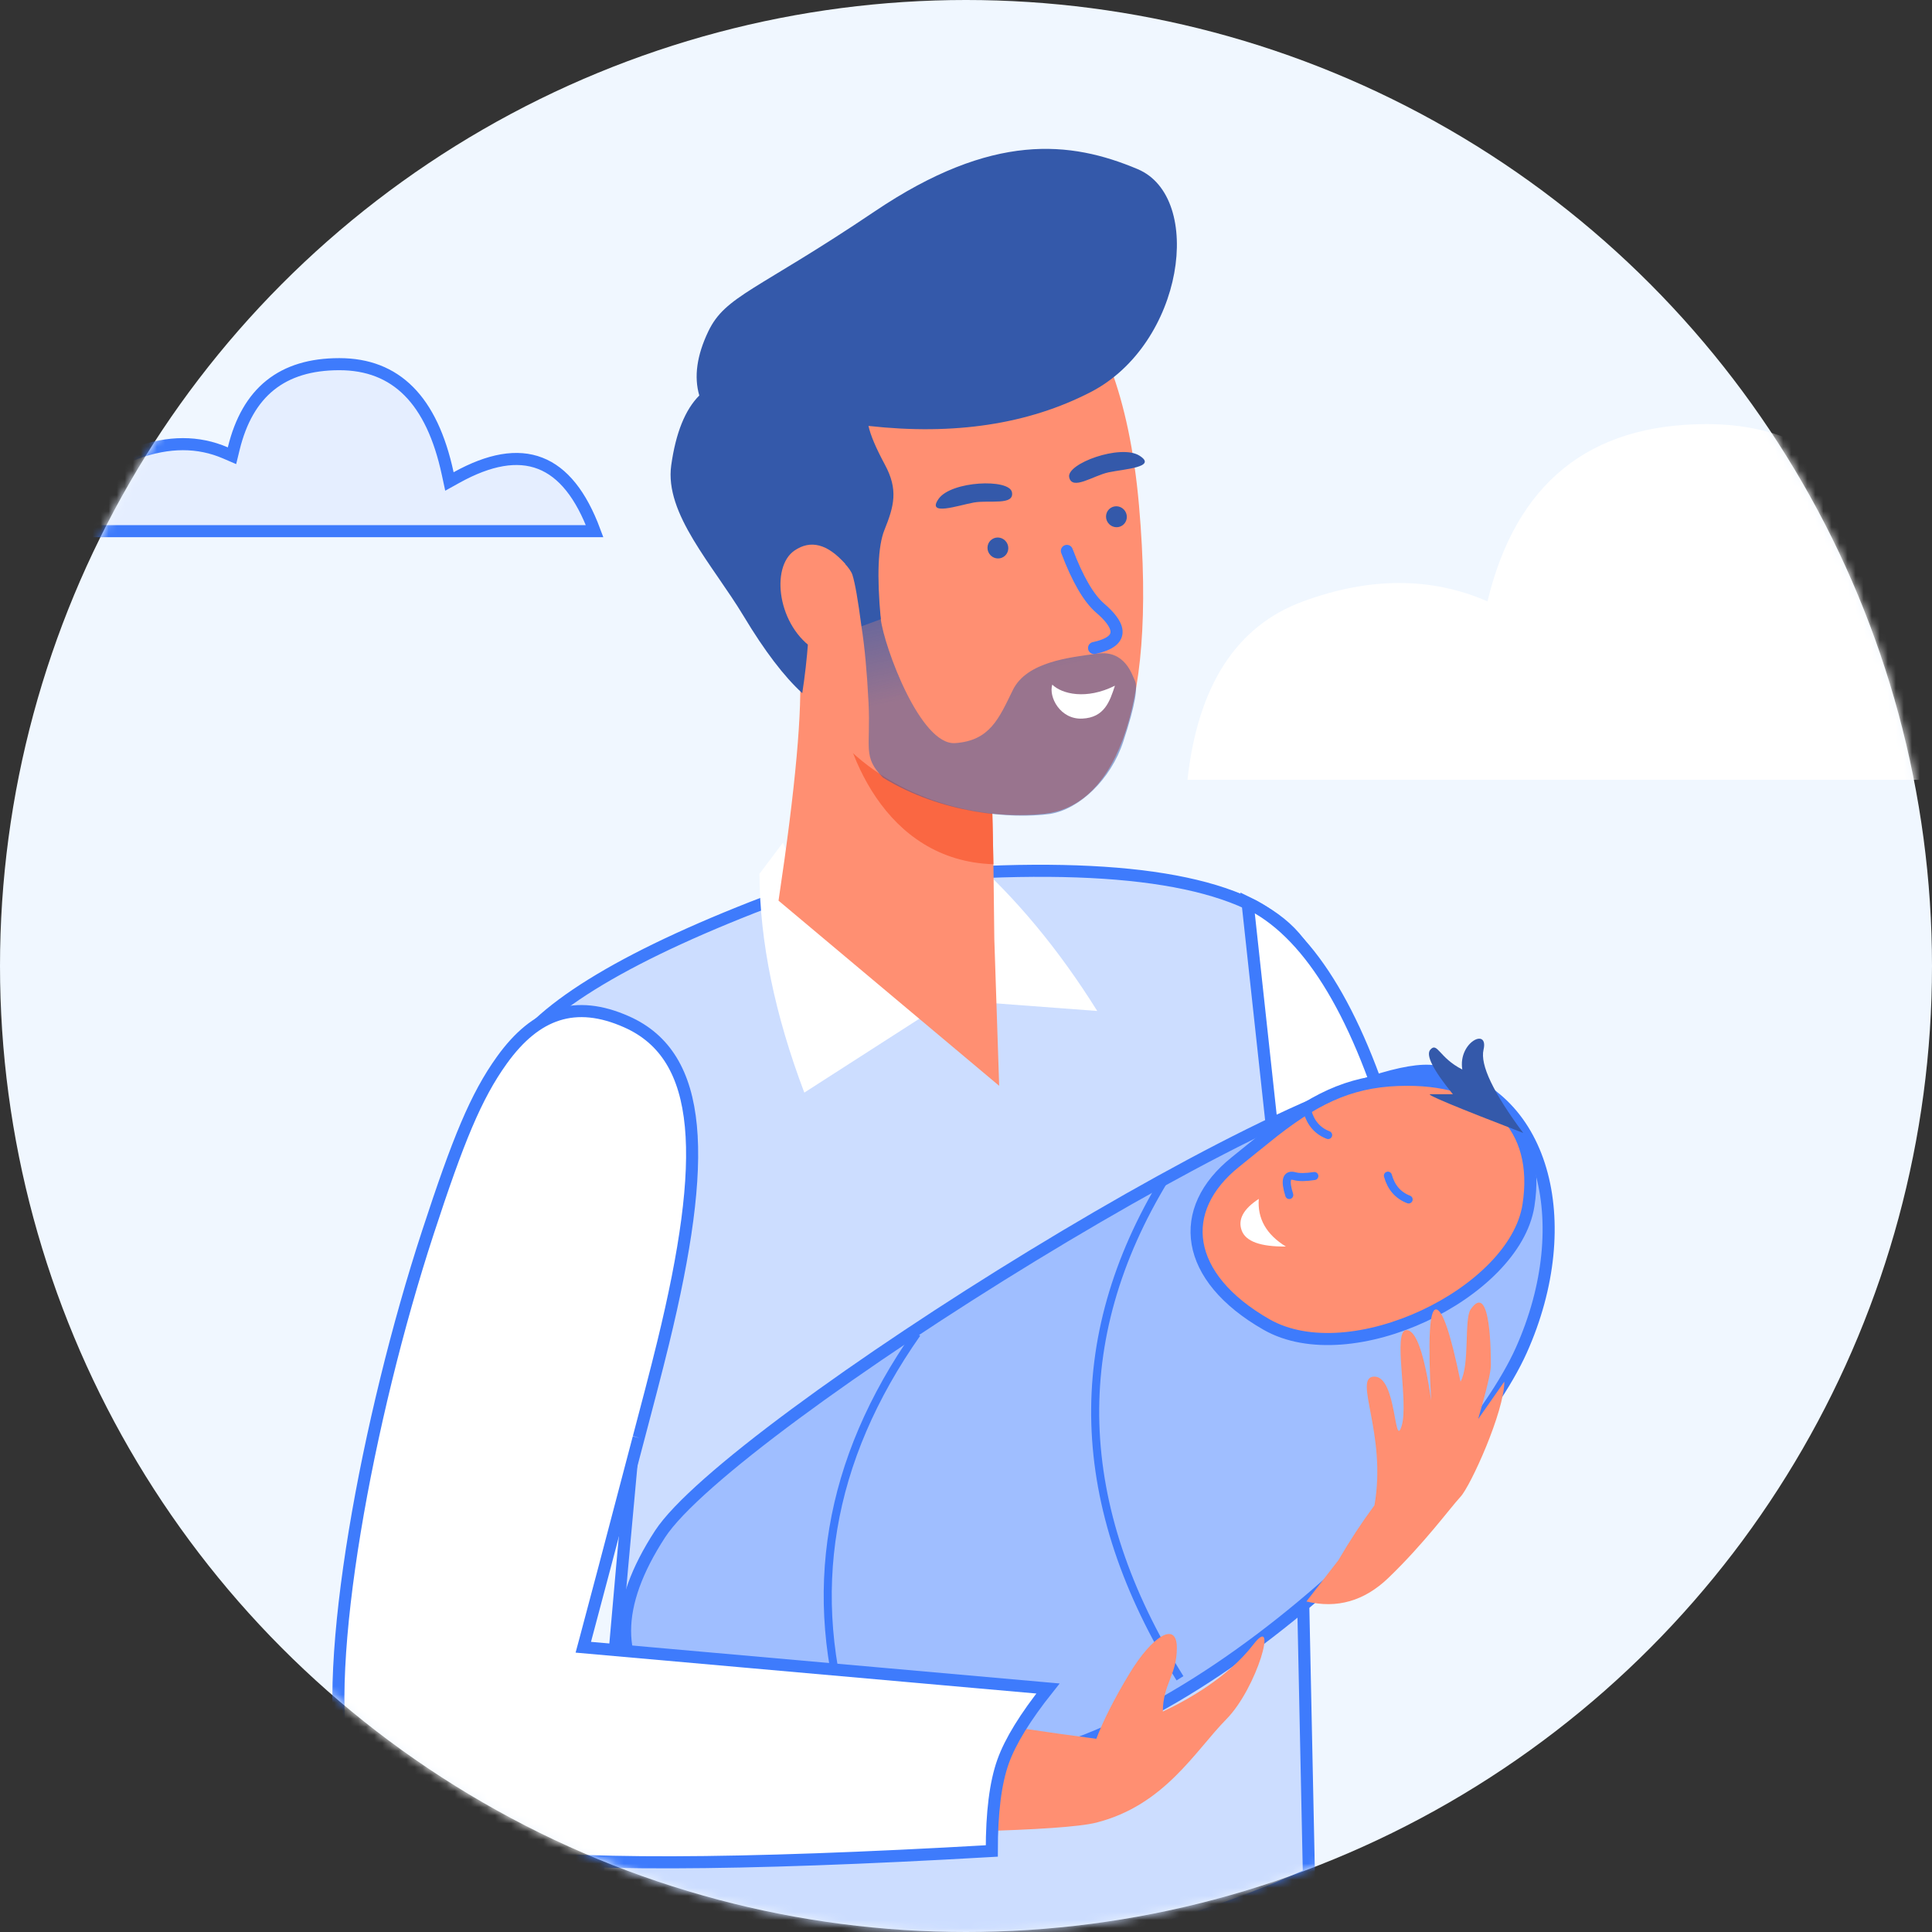 <?xml version="1.0" encoding="UTF-8"?> <svg xmlns="http://www.w3.org/2000/svg" xmlns:xlink="http://www.w3.org/1999/xlink" width="240px" height="240px" viewBox="0 0 240 240"><rect x="0" y="0" width="240" height="240" fill="#333333" stroke="none"/><!-- Generator: Sketch 54.1 (76490) - https://sketchapp.com --><title>ic_ man with baby</title><desc>Created with Sketch.</desc><defs><circle id="path-1" cx="120" cy="120" r="120"></circle><linearGradient x1="86.833%" y1="-32.506%" x2="86.833%" y2="41.915%" id="linearGradient-3"><stop stop-color="#3459AA" offset="0%"></stop><stop stop-color="#3459AA" stop-opacity="0.5" offset="100%"></stop></linearGradient></defs><g id="Page-1" stroke="none" stroke-width="1" fill="none" fill-rule="evenodd"><g id="dasElterngeld-icons" transform="translate(-104, -470)"><g id="ic_-man-with-baby" transform="translate(104, 470)"><mask id="mask-2" fill="white"><use xlink:href="#path-1"></use></mask><use id="Mask" fill="#F0F7FF" xlink:href="#path-1"></use><path d="M10.218,65.982 L73.866,65.982 C70.497,56.925 64.913,54.778 56.712,59.321 L55.828,59.811 L55.615,58.823 C53.651,49.69 49.192,45.238 42.146,45.238 C35.06,45.238 30.743,48.694 29.029,55.75 L28.819,56.614 L28.003,56.262 C24.637,54.81 20.956,54.81 16.922,56.278 C13.206,57.63 10.973,60.827 10.218,65.982 Z" id="Path-45" stroke="#3E7BFC" stroke-width="1.5" fill="#E5EEFF" mask="url(#mask-2)"></path><path d="M184.78,74.704 C188.313,60.023 197.398,52.683 212.033,52.683 C226.668,52.683 235.986,62.071 239.987,80.846 C257.532,71.035 269.721,76.377 276.553,96.87 L147.512,96.87 C148.81,85.134 153.599,77.745 161.879,74.704 C170.16,71.662 177.793,71.662 184.78,74.704 Z" id="Path-45" fill="#FFFFFF" mask="url(#mask-2)"></path><g id="Group" mask="url(#mask-2)"><g transform="translate(23.341, 4.683)"><path d="M73.524,106.739 C54.887,113.736 43.726,120.429 40.083,126.698 C36.407,133.024 32.299,150.315 27.82,178.444 C31.291,180.473 35.398,181.489 40.154,181.489 C45.119,181.489 49.683,180.381 53.856,178.164 L55.083,177.512 L54.955,178.895 C52.046,210.252 50.553,230.186 50.477,238.662 C84.797,242.985 114.386,239.483 139.255,228.167 L137.833,160.124 L138.663,160.193 C141.763,160.453 145.436,159.745 149.675,158.057 C153.695,156.456 155.649,154.457 155.711,152.073 C149.198,132.619 143.284,119.374 138.001,112.368 C132.846,105.532 119.202,102.597 97.148,103.725 L73.524,106.739 Z" id="Path-2" stroke="#3E7BFC" stroke-width="1.5" fill="#CCDDFF" fill-rule="evenodd"></path><path d="M94.999,118.124 L105.963,125.885 C105.808,116.891 104.545,108.627 102.172,101.091 C99.799,93.556 99.35,93.869 100.823,102.031 C100.503,103.539 99.849,105.981 98.863,109.358 C97.877,112.735 96.589,115.657 94.999,118.124 Z" id="Path-31" stroke="none" fill="#FFFFFF" fill-rule="evenodd" transform="translate(100.481, 110.775) rotate(-31) translate(-100.481, -110.775) "></path><path d="M71,119.483 L88.998,131.045 C92.671,121.34 94.529,112.28 94.571,103.866 L91.657,100 C89.169,105.811 86.929,109.79 84.936,111.935 C82.943,114.08 78.298,116.596 71,119.483 Z" id="Path-33" stroke="none" fill="#FFFFFF" fill-rule="evenodd" transform="translate(82.786, 115.523) scale(-1, 1) translate(-82.786, -115.523) "></path><path d="M131.636,107.452 L140.68,190.685 C151.368,170.241 154.341,152.077 149.64,136.174 C145.012,120.52 138.985,110.962 131.636,107.452 Z" id="Path-123" stroke="#3E7BFC" stroke-width="1.5" fill="#FFFFFF" fill-rule="evenodd"></path><g id="Group-33-Copy" stroke="none" stroke-width="1" fill="none" fill-rule="evenodd" transform="translate(97.932, 73.553) scale(-1, 1) rotate(-8) translate(-97.932, -73.553) translate(44.932, 7.053)"><g id="Group-28" transform="translate(53.032, 66.37) rotate(20) translate(-53.032, -66.37) translate(18.032, 8.87)"><g id="Group-19" transform="translate(51.849, 84.044) rotate(-8) translate(-51.849, -84.044) translate(37.849, 55.544)"><path d="M23.205,2.979 C23.205,8.298 24.754,17.923 27.853,31.855 L2.115,56.712 L1.445,38.472 C0.711,26.459 0.345,18.298 0.345,13.991 C0.345,7.53 23.205,-5 23.205,2.979 Z" id="Path-97" fill="#FF8F72"></path><path d="M18.677,5.728 C18.677,13.707 14.392,27.838 0.91,29.203 C0.533,22.151 0.345,17.08 0.345,13.991 C0.345,7.53 18.677,-2.251 18.677,5.728 Z" id="Path-97-Copy-2" fill="#FA6742"></path></g><path d="M12.023,46.7 C15.368,73.998 23.607,82.545 31.463,81.751 C39.319,80.957 49.104,76.407 54.414,67.575 C59.725,58.744 61.542,43.136 60.633,31.269 C59.725,19.402 43.766,6.298 31.463,7.996 C19.16,9.695 8.679,19.402 12.023,46.7 Z" id="Path-94" fill="#FF8F72"></path><g id="Group-41-Copy" transform="translate(22.537, 43.882) rotate(21) translate(-22.537, -43.882) translate(10.037, 35.882)" fill="#3459AA"><ellipse id="Oval" cx="21.286" cy="9.308" rx="1.286" ry="1.308"></ellipse><ellipse id="Oval-Copy-18" cx="6.823" cy="14.072" rx="1.286" ry="1.308"></ellipse><path d="M16.046,4.438 C15.41,2.82 21.607,-0.834 24.129,0.173 C26.65,1.179 22.532,2.184 20.731,2.937 C18.929,3.691 16.681,6.057 16.046,4.438 Z" id="Path-111"></path><path d="M9.072,6.76 C9.692,8.385 6.462,8.214 4.639,8.913 C2.817,9.611 -0.869,11.733 0.3,9.248 C1.469,6.763 8.452,5.136 9.072,6.76 Z" id="Path-111-Copy"></path></g><path d="M21.963,50.386 C21.392,54.108 20.533,56.717 19.388,58.215 C17.671,60.462 16.806,62.889 21.169,62.889" id="Path-30" stroke="#3E7BFC" stroke-width="1.5" stroke-linecap="round" stroke-linejoin="round"></path><path d="M20.89,63.66 C24.318,63.4 29.699,62.805 32.118,65.89 C34.537,68.975 36.201,71.462 40.502,70.857 C44.803,70.253 46.639,57.286 46.341,53.882 C46.142,51.613 46.986,51.734 48.874,54.244 C49.006,56.763 49.375,59.91 49.981,63.682 C50.89,69.341 52.125,70.076 50.168,73.185 C43.961,79.088 35.669,81.55 30.8,81.914 C27.117,82.102 22.536,79.312 20.029,75.004 C17.522,70.696 16.852,68.731 17.051,67.917 C17.249,67.103 17.462,63.92 20.89,63.66 Z" id="Path-41" fill="url(#linearGradient-3)"></path><path d="M19.607,68.006 C23.443,69.011 26.269,67.652 27.192,66.259 C27.974,67.642 27.143,70.715 24.427,71.162 C21.711,71.608 20.649,69.809 19.607,68.006 Z" id="Path-99" fill="#FFFFFF"></path><path d="M42.843,30.075 C32.663,33.456 23.376,34 14.981,31.707 C2.388,28.267 -3.902,10.976 3.51,5.821 C10.921,0.666 20.168,-2.442 36.548,4.171 C52.928,10.784 56.851,10.533 59.867,14.455 C61.878,17.07 62.794,19.588 62.615,22.01 C64.702,23.364 66.439,25.948 67.827,29.763 C69.909,35.485 65.355,42.912 62.91,50.004 C61.28,54.732 59.574,58.343 57.791,60.838 C56.293,56.901 55.032,52.582 54.009,47.881 C52.474,40.829 48.795,46.16 48.64,47.762 C48.536,48.83 48.614,50.99 48.874,54.244 L46.341,53.882 C45.707,48.492 44.79,44.907 43.59,43.127 C41.791,40.457 40.857,38.598 41.849,35.21 C42.51,32.952 42.842,31.24 42.843,30.075 Z" id="Path-46" fill="#3459AA"></path><path d="M49.244,46.219 C50.872,43.353 52.81,42.384 55.058,43.311 C58.43,44.701 59.082,52.134 55.058,55.968 C52.375,58.525 50.69,59.616 50.001,59.242 L49.244,46.219 Z" id="Path-98" fill="#FF8F72"></path></g></g><path d="M58.645,207.249 C52.86,201.916 52.86,194.798 58.645,185.895 C67.322,172.541 141.356,126.134 154.916,128.41 C168.475,130.687 172.754,147.165 165.637,163.059 C158.519,178.953 123.151,214.963 95.237,214.963 C76.627,214.963 64.43,212.392 58.645,207.249 Z" id="Path-4" stroke="#3E7BFC" stroke-width="1.5" fill="#9FBEFF" fill-rule="evenodd" stroke-linecap="round" stroke-linejoin="round"></path><path d="M90.56,160.962 C79.482,176.742 76.713,193.287 82.251,210.599" id="Path-9" stroke="#3E7BFC" stroke-width="1" fill="none"></path><path d="M121.372,141.752 C109.224,161.685 109.847,182.368 123.242,203.8" id="Path-6" stroke="#3E7BFC" stroke-width="1" fill="none"></path><path d="M48.365,179 L46.737,200.017 C55.611,201.143 65.952,202.931 77.761,205.381 C89.57,207.83 101.266,209.808 112.851,211.315 C113.711,209.028 115.082,206.329 116.963,203.215 C119.785,198.546 122.853,196.619 122.853,200.017 C122.853,203.415 121.112,204.55 121.112,207.932 C124.079,206.549 129.21,203.688 132.345,199.614 C135.481,195.539 132.845,204.991 128.993,208.894 C125.142,212.797 121.332,219.578 112.851,221.728 C104.37,223.879 40.105,223.046 29.221,221.129 C21.965,219.85 19.982,206.217 23.274,180.23 C26.551,181.376 30.767,181.948 35.92,181.948 C41.074,181.948 45.222,180.966 48.365,179 Z" id="Path-3" stroke="none" fill="#FF8F72" fill-rule="evenodd"></path><path d="M113.937,207.827 C111.992,203.472 110.911,199.905 110.699,197.106 C110.498,194.443 110.967,190.93 112.101,186.552 L57.285,205.348 L57.146,204.464 C56.608,201.023 55.22,192.462 52.983,178.784 C53.05,179.19 52.243,174.235 52.015,172.858 C51.635,170.56 51.302,168.627 50.967,166.778 C46.749,143.541 41.151,132.184 30.614,132.184 C23.618,132.184 19.857,135.768 18.391,142.789 C17.252,148.24 17.456,154.163 18.691,166.128 C21.174,190.186 28.495,220.745 36.314,231.162 C39.162,234.957 48.907,235.585 56.224,233.689 C66.368,231.061 85.624,222.435 113.937,207.827 Z" id="Path-12" stroke="#3E7BFC" stroke-width="1.5" fill="#FFFFFF" fill-rule="evenodd" transform="translate(65.914, 183.434) rotate(24) translate(-65.914, -183.434) "></path><path d="M151.481,129.45 C162.019,129.45 168.077,135.245 166.526,145.072 C164.81,155.945 144.448,165.836 133.98,159.847 C123.747,153.993 122.68,145.603 130.161,139.641 C130.6,139.292 133.933,136.58 134.896,135.829 C140.619,131.37 145.053,129.45 151.481,129.45 Z" id="Path-5" stroke="#3E7BFC" stroke-width="1.5" fill="#FF8F72" fill-rule="evenodd"></path><g id="Group-41-Copy" stroke="none" stroke-width="1" fill="none" fill-rule="evenodd" transform="translate(145.21, 138.795) rotate(64) translate(-145.21, -138.795) translate(137.21, 134.295)" stroke-linecap="round"><path d="M12.738,0.061 C13.014,1.556 13.784,2.612 15.047,3.23" id="Path-121" stroke="#3E7BFC" transform="translate(13.893, 1.646) rotate(-69) translate(-13.893, -1.646) "></path><path d="M1.164,5.542 C1.44,7.037 2.21,8.093 3.473,8.711" id="Path-121-Copy" stroke="#3E7BFC" transform="translate(2.319, 7.127) rotate(-69) translate(-2.319, -7.127) "></path></g><path d="M160.279,171.603 C161.333,167.973 161.859,165.753 161.859,164.944 C161.859,163.769 161.89,154.28 159.344,157.977 C158.516,159.178 159.265,164.857 158.091,166.947 C156.868,160.967 155.85,157.977 155.038,157.977 C154.225,157.977 154.027,161.748 154.443,169.29 C153.599,163.466 152.58,160.553 151.386,160.553 C149.594,160.553 151.701,169.509 150.768,172.472 C149.836,175.434 150.174,166.323 147.396,166.323 C144.618,166.323 148.978,173.385 147.396,182.313 C145.823,184.434 144.328,186.71 142.91,189.142 L138.947,194.254 C142.747,195.176 146.14,194.202 149.128,191.331 C153.61,187.025 156.838,182.591 158.091,181.25 C159.344,179.909 163.532,170.671 163.532,166.947 L160.279,171.603 Z" id="Path-8" stroke="none" fill="#FF8F72" fill-rule="evenodd"></path><path d="M140.051,141.645 C138.963,141.66 138.156,141.554 137.632,141.326 C136.65,140.898 136.319,141.639 136.637,143.55" id="Path-10" stroke="#3E7BFC" stroke-width="1" fill="none" stroke-linecap="round" transform="translate(138.285, 142.379) rotate(-8) translate(-138.285, -142.379) "></path><path d="M133.03,144.249 C132.848,146.701 133.969,148.673 136.393,150.165 C133.234,150.196 131.405,149.53 130.906,148.167 C130.407,146.804 131.115,145.498 133.03,144.249 Z" id="Path-11" stroke="none" fill="#FFFFFF" fill-rule="evenodd"></path><path d="M165.874,136.054 C162.151,131.041 160.51,127.594 160.949,125.713 C161.608,122.893 157.767,124.795 158.311,128.174 C155.423,126.719 155.222,124.707 154.337,125.713 C153.748,126.384 154.682,128.228 157.142,131.246 C155.911,131.246 154.976,131.246 154.337,131.246 C153.699,131.246 157.544,132.849 165.874,136.054 Z" id="Path-12" stroke="none" fill="#3459AA" fill-rule="evenodd"></path></g></g></g></g></g></svg> 